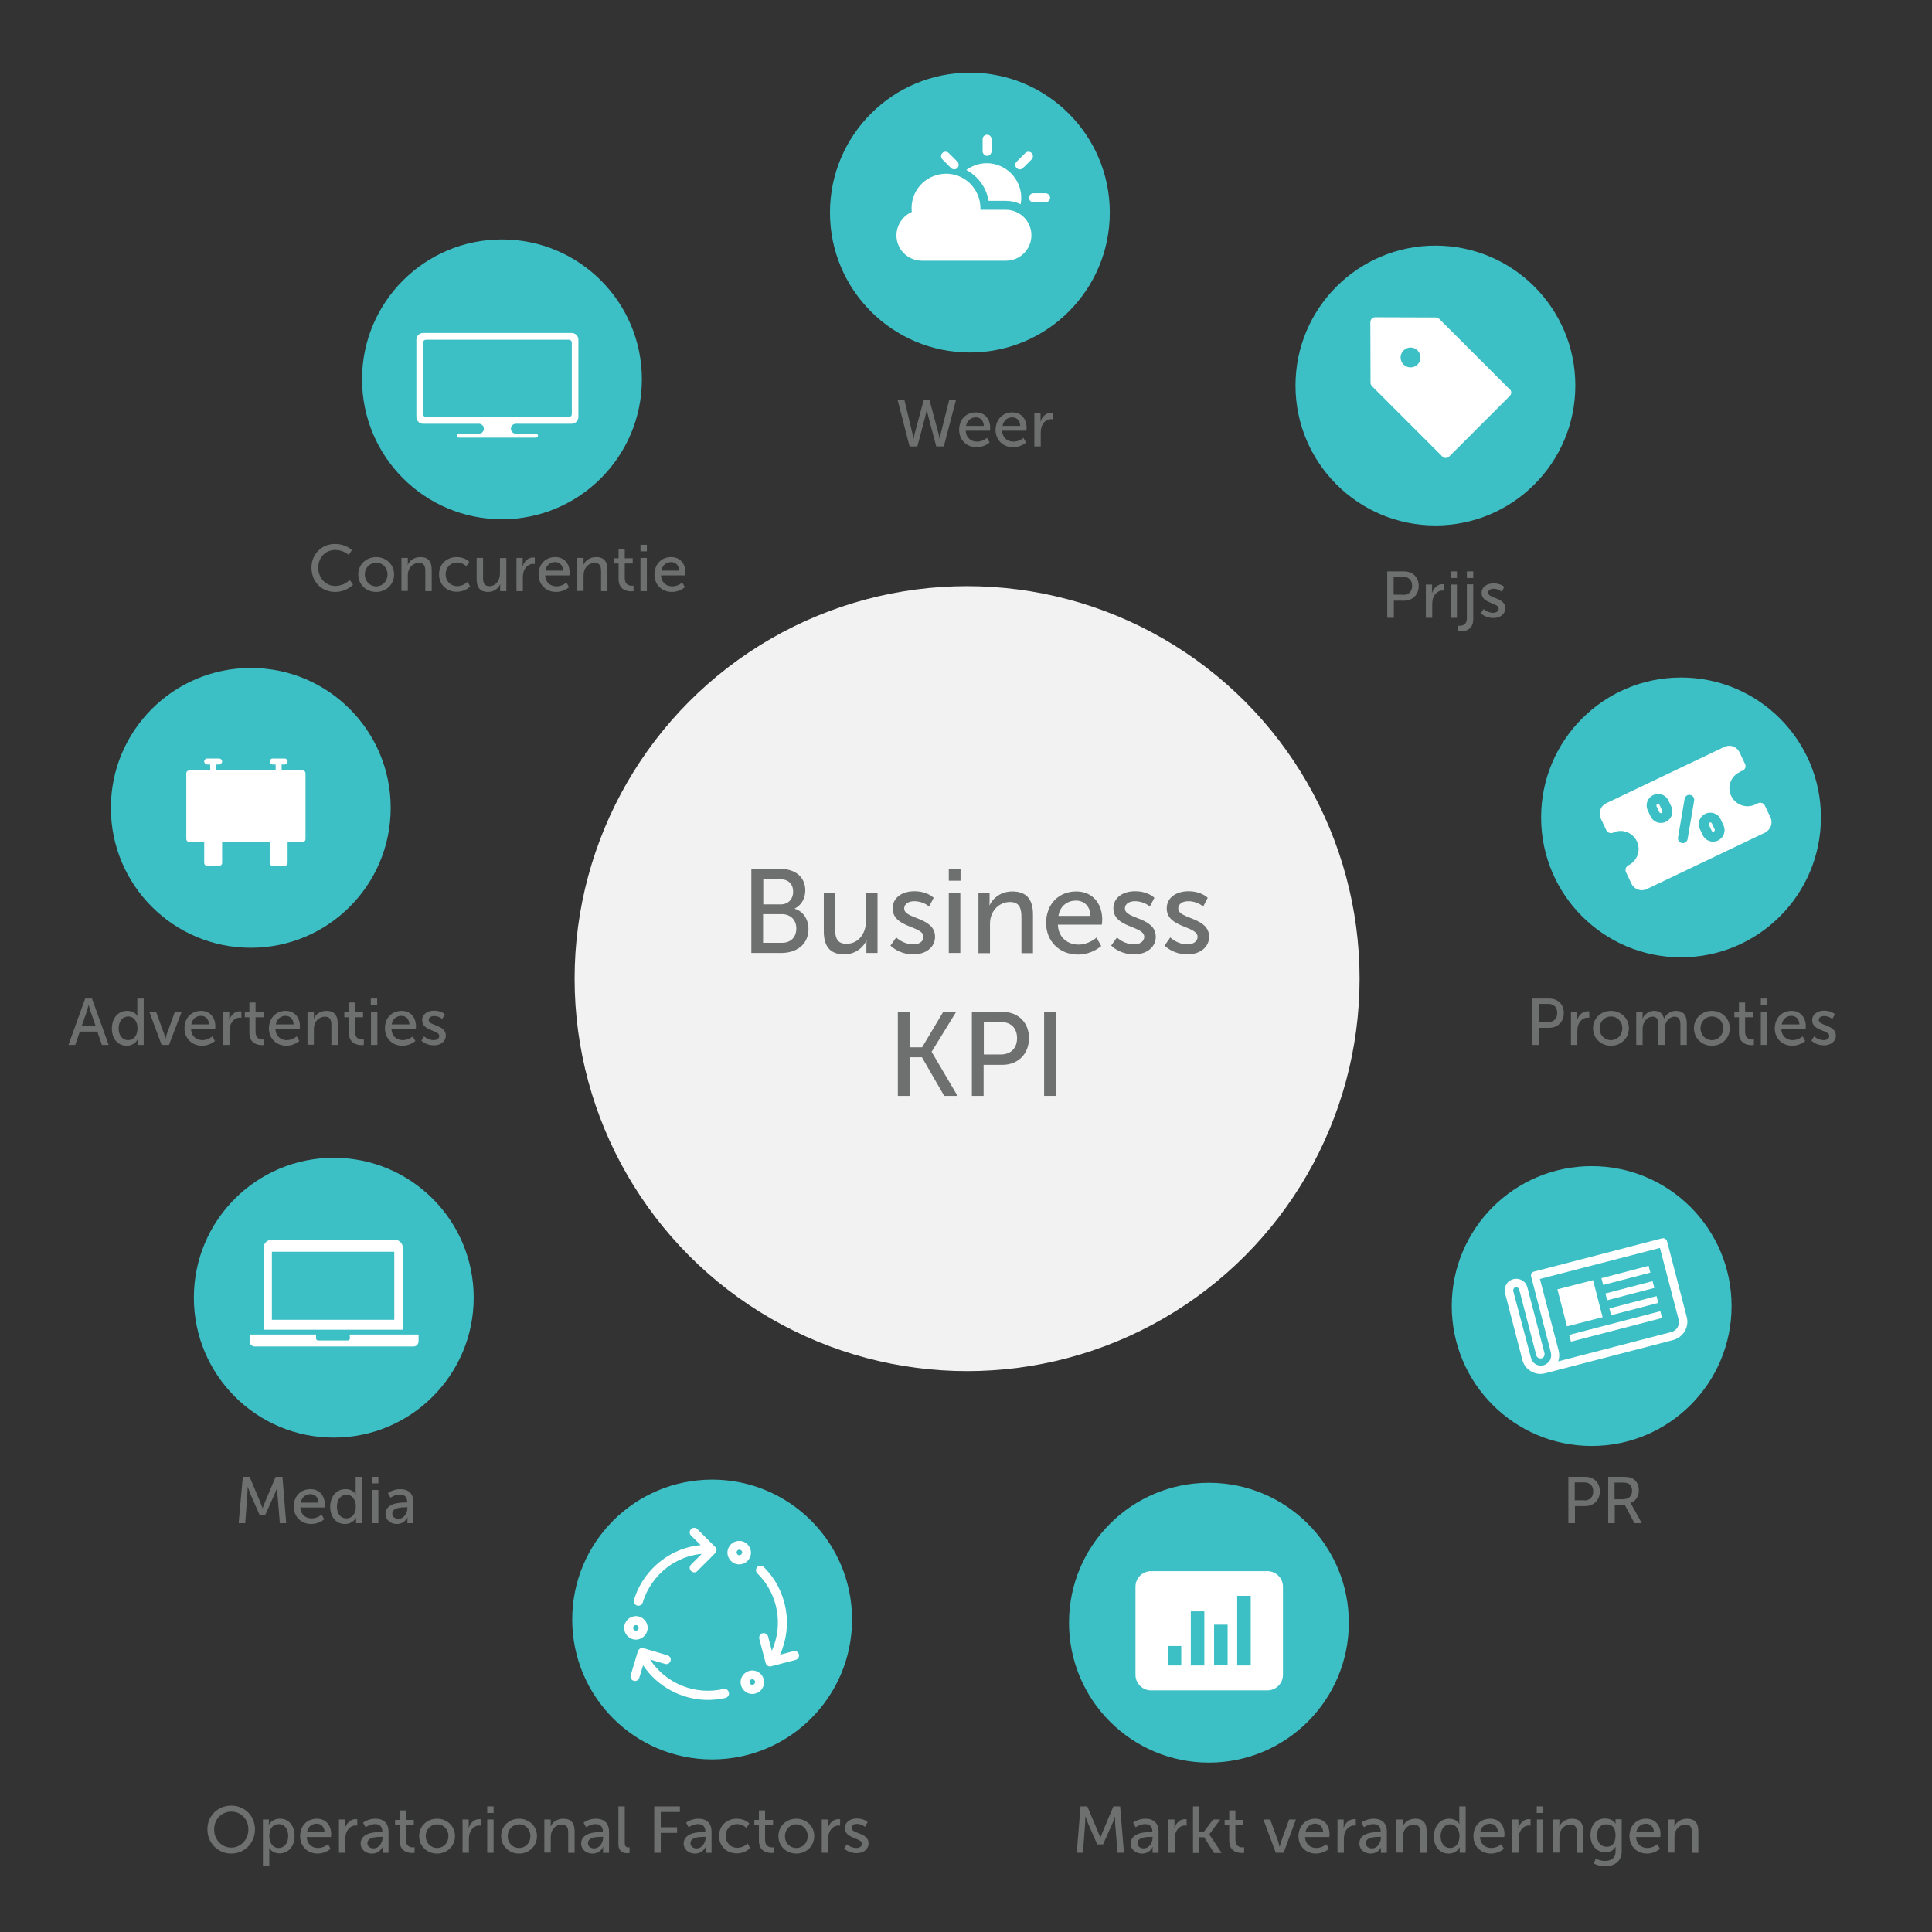 <?xml version="1.0" encoding="utf-8"?>
<!-- Generator: Adobe Illustrator 26.0.3, SVG Export Plug-In . SVG Version: 6.00 Build 0)  -->
<svg version="1.1" id="Layer_1" xmlns="http://www.w3.org/2000/svg" xmlns:xlink="http://www.w3.org/1999/xlink" x="0px" y="0px"
	 viewBox="0 0 970.7 970.7" enable-background="new 0 0 970.7 970.7" xml:space="preserve">
<rect x="0" y="0" width="970.7" height="970.7" fill="#333333" stroke="none"/>
<circle fill="#F2F2F2" cx="485.9" cy="491.7" r="197.2"/>
<rect x="-2574.3" y="-1341.5" fill="none" width="6724.1" height="3551.5"/>
<g>
	<path fill="#6E706F" d="M377.5,436.6h14.8c7.1,0,12.3,3.9,12.3,10.8c0,4.1-2,7.4-5.3,9.1v0.1c4.4,1.3,6.9,5.5,6.9,10.2
		c0,7.9-6.2,12-13.6,12h-15.1V436.6z M392.3,454.4c3.8,0,6.2-2.7,6.2-6.4c0-3.7-2.3-6.2-6.3-6.2h-8.7v12.6H392.3z M392.9,473.7
		c4.5,0,7.2-2.9,7.2-7.2c0-4.3-2.9-7.2-7.3-7.2h-9.4v14.4H392.9z"/>
	<path fill="#6E706F" d="M413.8,448.6h5.8v18.1c0,4.2,0.8,7.5,5.7,7.5c6.2,0,9.8-5.4,9.8-11.4v-14.2h5.8v30.2h-5.6v-4
		c0-1.3,0.1-2.2,0.1-2.2h-0.1c-1.3,3-5.2,6.9-11.1,6.9c-6.8,0-10.3-3.6-10.3-11.6V448.6z"/>
	<path fill="#6E706F" d="M450.3,471c0,0,3.4,3.5,8.7,3.5c2.5,0,5-1.3,5-3.8c0-5.6-15.5-4.4-15.5-14.3c0-5.5,4.9-8.6,10.9-8.6
		c6.6,0,9.7,3.3,9.7,3.3l-2.3,4.4c0,0-2.7-2.7-7.5-2.7c-2.5,0-5,1.1-5,3.7c0,5.4,15.5,4.2,15.5,14.2c0,5-4.3,8.8-10.9,8.8
		c-7.4,0-11.5-4.4-11.5-4.4L450.3,471z"/>
	<path fill="#6E706F" d="M476.7,436.6h5.9v5.9h-5.9V436.6z M476.7,448.6h5.8v30.2h-5.8V448.6z"/>
	<path fill="#6E706F" d="M491.6,448.6h5.6v4c0,1.2-0.1,2.2-0.1,2.2h0.1c1.2-2.6,4.8-6.9,11.4-6.9c7.1,0,10.4,3.9,10.4,11.6v19.4
		h-5.8v-18.1c0-4.2-0.9-7.6-5.7-7.6c-4.6,0-8.3,3-9.6,7.4c-0.4,1.2-0.5,2.6-0.5,4.1v14.2h-5.8V448.6z"/>
	<path fill="#6E706F" d="M540.7,447.9c8.5,0,13.1,6.3,13.1,14.2c0,0.8-0.2,2.5-0.2,2.5h-22.1c0.3,6.6,5,10,10.4,10
		c5.2,0,9-3.5,9-3.5l2.4,4.2c0,0-4.5,4.3-11.7,4.3c-9.5,0-16-6.9-16-15.8C525.6,454.1,532.1,447.9,540.7,447.9z M547.9,460.2
		c-0.2-5.2-3.4-7.7-7.3-7.7c-4.4,0-8,2.7-8.8,7.7H547.9z"/>
	<path fill="#6E706F" d="M561.2,471c0,0,3.4,3.5,8.7,3.5c2.5,0,5-1.3,5-3.8c0-5.6-15.5-4.4-15.5-14.3c0-5.5,4.9-8.6,10.9-8.6
		c6.6,0,9.7,3.3,9.7,3.3l-2.3,4.4c0,0-2.7-2.7-7.5-2.7c-2.5,0-5,1.1-5,3.7c0,5.4,15.5,4.2,15.5,14.2c0,5-4.3,8.8-10.9,8.8
		c-7.4,0-11.5-4.4-11.5-4.4L561.2,471z"/>
	<path fill="#6E706F" d="M588,471c0,0,3.4,3.5,8.7,3.5c2.5,0,5-1.3,5-3.8c0-5.6-15.5-4.4-15.5-14.3c0-5.5,4.9-8.6,10.9-8.6
		c6.6,0,9.7,3.3,9.7,3.3l-2.3,4.4c0,0-2.7-2.7-7.5-2.7c-2.5,0-5,1.1-5,3.7c0,5.4,15.5,4.2,15.5,14.2c0,5-4.3,8.8-10.9,8.8
		c-7.4,0-11.5-4.4-11.5-4.4L588,471z"/>
	<path fill="#6E706F" d="M451.1,508.4h5.9v17.8h6.3l10.6-17.8h6.5l-12.3,20v0.1l13,22.1h-6.7l-11.2-19.4H457v19.4h-5.9V508.4z"/>
	<path fill="#6E706F" d="M488.3,508.4h15.4c7.7,0,13.3,5.2,13.3,13.2c0,8-5.6,13.4-13.3,13.4h-9.5v15.6h-5.9V508.4z M502.8,529.8
		c5.1,0,8.2-3.2,8.2-8.2c0-5.1-3.1-8.1-8.1-8.1h-8.6v16.3H502.8z"/>
	<path fill="#6E706F" d="M524.6,508.4h5.9v42.2h-5.9V508.4z"/>
</g>
<g>
	<g>
		<circle fill="#3CC0C5" cx="357.8" cy="813.7" r="70.3"/>
	</g>
	<g>
		<circle fill="#3CC0C5" cx="167.7" cy="652" r="70.3"/>
	</g>
	<g>
		<circle fill="#3CC0C5" cx="126" cy="405.9" r="70.3"/>
	</g>
	<g>
		<circle fill="#3CC0C5" cx="252.2" cy="190.6" r="70.3"/>
	</g>
	<g>
		<circle fill="#3CC0C5" cx="487.3" cy="106.8" r="70.3"/>
	</g>
	<g>
		<circle fill="#3CC0C5" cx="721.2" cy="193.7" r="70.3"/>
	</g>
	<g>
		<circle fill="#3CC0C5" cx="844.6" cy="410.7" r="70.3"/>
	</g>
	<g>
		<circle fill="#3CC0C5" cx="799.7" cy="656.2" r="70.3"/>
	</g>
	<g>
		<circle fill="#3CC0C5" cx="607.4" cy="815.3" r="70.3"/>
	</g>
</g>
<g>
	<path fill="#6E706F" d="M116.2,907.2c6.7,0,11.9,5.2,11.9,11.9c0,6.9-5.2,12.2-11.9,12.2s-12-5.3-12-12.2
		C104.2,912.4,109.4,907.2,116.2,907.2z M116.2,928.3c4.8,0,8.6-4,8.6-9.2c0-5.1-3.8-8.9-8.6-8.9c-4.8,0-8.6,3.8-8.6,8.9
		C107.5,924.3,111.4,928.3,116.2,928.3z"/>
	<path fill="#6E706F" d="M132.2,914.2h2.9v1.4c0,0.7-0.1,1.2-0.1,1.2h0.1c0,0,1.4-3,5.6-3c4.5,0,7.3,3.6,7.3,8.7
		c0,5.3-3.2,8.7-7.6,8.7c-3.7,0-5.1-2.7-5.1-2.7h-0.1c0,0,0.1,0.6,0.1,1.5v7.5h-3.2V914.2z M140,928.5c2.6,0,4.8-2.2,4.8-6
		c0-3.6-1.9-6-4.7-6c-2.5,0-4.8,1.7-4.8,6C135.3,925.6,136.9,928.5,140,928.5z"/>
	<path fill="#6E706F" d="M159.2,913.8c4.7,0,7.2,3.5,7.2,7.8c0,0.4-0.1,1.4-0.1,1.4h-12.2c0.2,3.7,2.8,5.5,5.7,5.5
		c2.9,0,5-1.9,5-1.9l1.3,2.3c0,0-2.5,2.4-6.5,2.4c-5.2,0-8.8-3.8-8.8-8.7C150.8,917.2,154.4,913.8,159.2,913.8z M163.1,920.6
		c-0.1-2.9-1.9-4.3-4-4.3c-2.4,0-4.4,1.5-4.9,4.3H163.1z"/>
	<path fill="#6E706F" d="M170.3,914.2h3.1v2.9c0,0.7-0.1,1.3-0.1,1.3h0.1c0.8-2.4,2.7-4.4,5.3-4.4c0.4,0,0.8,0.1,0.8,0.1v3.2
		c0,0-0.4-0.1-0.9-0.1c-2,0-3.9,1.5-4.7,3.9c-0.3,1-0.4,2-0.4,3v6.8h-3.2V914.2z"/>
	<path fill="#6E706F" d="M191.4,920.5h0.7v-0.3c0-2.7-1.6-3.7-3.7-3.7c-2.6,0-4.7,1.6-4.7,1.6l-1.3-2.3c0,0,2.4-2,6.2-2
		c4.2,0,6.6,2.3,6.6,6.5v10.6h-3v-1.6c0-0.8,0.1-1.3,0.1-1.3h-0.1c0,0-1.4,3.3-5.3,3.3c-2.9,0-5.7-1.8-5.7-5.1
		C181.3,920.7,188.6,920.5,191.4,920.5z M187.7,928.7c2.7,0,4.5-2.8,4.5-5.3v-0.5h-0.8c-2.4,0-6.8,0.2-6.8,3.2
		C184.6,927.4,185.6,928.7,187.7,928.7z"/>
	<path fill="#6E706F" d="M200.7,917h-2.2v-2.6h2.3v-4.8h3.1v4.8h4v2.6h-4v7.4c0,3.3,2.3,3.8,3.6,3.8c0.5,0,0.8-0.1,0.8-0.1v2.8
		c0,0-0.5,0.1-1.1,0.1c-2.1,0-6.4-0.7-6.4-6.2V917z"/>
	<path fill="#6E706F" d="M219.6,913.8c5,0,9,3.7,9,8.7c0,5.1-4,8.8-9,8.8c-5,0-9-3.7-9-8.8C210.6,917.5,214.6,913.8,219.6,913.8z
		 M219.6,928.5c3.2,0,5.7-2.5,5.7-6c0-3.5-2.6-5.9-5.7-5.9c-3.1,0-5.7,2.5-5.7,5.9C213.9,926,216.5,928.5,219.6,928.5z"/>
	<path fill="#6E706F" d="M232.4,914.2h3.1v2.9c0,0.7-0.1,1.3-0.1,1.3h0.1c0.8-2.4,2.7-4.4,5.3-4.4c0.4,0,0.8,0.1,0.8,0.1v3.2
		c0,0-0.4-0.1-0.9-0.1c-2,0-3.9,1.5-4.7,3.9c-0.3,1-0.4,2-0.4,3v6.8h-3.2V914.2z"/>
	<path fill="#6E706F" d="M244.8,907.6h3.2v3.3h-3.2V907.6z M244.8,914.2h3.2v16.7h-3.2V914.2z"/>
	<path fill="#6E706F" d="M260.8,913.8c5,0,9,3.7,9,8.7c0,5.1-4,8.8-9,8.8c-5,0-9-3.7-9-8.8C251.8,917.5,255.8,913.8,260.8,913.8z
		 M260.8,928.5c3.2,0,5.7-2.5,5.7-6c0-3.5-2.6-5.9-5.7-5.9c-3.1,0-5.7,2.5-5.7,5.9C255,926,257.7,928.5,260.8,928.5z"/>
	<path fill="#6E706F" d="M273.6,914.2h3.1v2.2c0,0.7-0.1,1.2-0.1,1.2h0.1c0.7-1.5,2.6-3.8,6.3-3.8c3.9,0,5.7,2.1,5.7,6.4v10.7h-3.2
		v-10c0-2.3-0.5-4.2-3.2-4.2c-2.5,0-4.6,1.7-5.3,4.1c-0.2,0.7-0.3,1.4-0.3,2.2v7.8h-3.2V914.2z"/>
	<path fill="#6E706F" d="M302.2,920.5h0.7v-0.3c0-2.7-1.6-3.7-3.7-3.7c-2.6,0-4.7,1.6-4.7,1.6l-1.3-2.3c0,0,2.4-2,6.2-2
		c4.2,0,6.6,2.3,6.6,6.5v10.6h-3v-1.6c0-0.8,0.1-1.3,0.1-1.3h-0.1c0,0-1.4,3.3-5.3,3.3c-2.9,0-5.7-1.8-5.7-5.1
		C292.1,920.7,299.4,920.5,302.2,920.5z M298.5,928.7c2.7,0,4.5-2.8,4.5-5.3v-0.5h-0.8c-2.4,0-6.8,0.2-6.8,3.2
		C295.4,927.4,296.4,928.7,298.5,928.7z"/>
	<path fill="#6E706F" d="M310.7,907.6h3.2v18.2c0,2,0.8,2.4,1.8,2.4c0.3,0,0.6,0,0.6,0v2.8c0,0-0.5,0.1-1.1,0.1
		c-1.8,0-4.5-0.5-4.5-4.7V907.6z"/>
	<path fill="#6E706F" d="M328.8,907.6h12.8v2.8h-9.6v7.7h8.2v2.8h-8.2v10h-3.3V907.6z"/>
	<path fill="#6E706F" d="M353.7,920.5h0.7v-0.3c0-2.7-1.6-3.7-3.7-3.7c-2.6,0-4.7,1.6-4.7,1.6l-1.3-2.3c0,0,2.4-2,6.2-2
		c4.2,0,6.6,2.3,6.6,6.5v10.6h-3v-1.6c0-0.8,0.1-1.3,0.1-1.3h-0.1c0,0-1.4,3.3-5.3,3.3c-2.9,0-5.7-1.8-5.7-5.1
		C343.7,920.7,350.9,920.5,353.7,920.5z M350,928.7c2.7,0,4.5-2.8,4.5-5.3v-0.5h-0.8c-2.4,0-6.8,0.2-6.8,3.2
		C346.9,927.4,347.9,928.7,350,928.7z"/>
	<path fill="#6E706F" d="M370.2,913.8c4.2,0,6.3,2.4,6.3,2.4l-1.5,2.2c0,0-1.8-1.9-4.6-1.9c-3.4,0-5.8,2.5-5.8,5.9
		c0,3.4,2.4,6,5.9,6c3.1,0,5.1-2.2,5.1-2.2l1.3,2.3c0,0-2.3,2.7-6.7,2.7c-5.2,0-8.9-3.7-8.9-8.7
		C361.2,917.6,364.9,913.8,370.2,913.8z"/>
	<path fill="#6E706F" d="M381.2,917H379v-2.6h2.3v-4.8h3.1v4.8h4v2.6h-4v7.4c0,3.3,2.3,3.8,3.6,3.8c0.5,0,0.8-0.1,0.8-0.1v2.8
		c0,0-0.5,0.1-1.1,0.1c-2.1,0-6.4-0.7-6.4-6.2V917z"/>
	<path fill="#6E706F" d="M400.1,913.8c5,0,9,3.7,9,8.7c0,5.1-4,8.8-9,8.8c-5,0-9-3.7-9-8.8C391.1,917.5,395.1,913.8,400.1,913.8z
		 M400.1,928.5c3.2,0,5.7-2.5,5.7-6c0-3.5-2.6-5.9-5.7-5.9c-3.1,0-5.7,2.5-5.7,5.9C394.3,926,396.9,928.5,400.1,928.5z"/>
	<path fill="#6E706F" d="M412.9,914.2h3.1v2.9c0,0.7-0.1,1.3-0.1,1.3h0.1c0.8-2.4,2.7-4.4,5.3-4.4c0.4,0,0.8,0.1,0.8,0.1v3.2
		c0,0-0.4-0.1-0.9-0.1c-2,0-3.9,1.5-4.7,3.9c-0.3,1-0.4,2-0.4,3v6.8h-3.2V914.2z"/>
	<path fill="#6E706F" d="M425.5,926.6c0,0,1.9,1.9,4.8,1.9c1.4,0,2.8-0.7,2.8-2.1c0-3.1-8.6-2.4-8.6-7.9c0-3,2.7-4.8,6-4.8
		c3.7,0,5.4,1.8,5.4,1.8l-1.3,2.4c0,0-1.5-1.5-4.1-1.5c-1.4,0-2.7,0.6-2.7,2c0,3,8.6,2.3,8.6,7.8c0,2.8-2.4,4.9-6,4.9
		c-4.1,0-6.3-2.4-6.3-2.4L425.5,926.6z"/>
</g>
<g>
	<path fill="#6E706F" d="M122,742h3.4l5.3,12.6c0.5,1.3,1.2,3.1,1.2,3.1h0.1c0,0,0.6-1.8,1.2-3.1l5.3-12.6h3.4l1.9,23.3h-3.2
		l-1.2-14.7c-0.1-1.4,0-3.4,0-3.4h-0.1c0,0-0.7,2.1-1.3,3.4l-4.7,10.5h-2.9l-4.6-10.5c-0.5-1.3-1.3-3.5-1.3-3.5h-0.1
		c0,0,0,2.1-0.1,3.5l-1.1,14.7h-3.3L122,742z"/>
	<path fill="#6E706F" d="M156,748.2c4.7,0,7.2,3.5,7.2,7.8c0,0.4-0.1,1.4-0.1,1.4h-12.2c0.2,3.7,2.8,5.5,5.7,5.5c2.9,0,5-1.9,5-1.9
		l1.3,2.3c0,0-2.5,2.4-6.5,2.4c-5.2,0-8.8-3.8-8.8-8.7C147.6,751.6,151.2,748.2,156,748.2z M160,755c-0.1-2.9-1.9-4.3-4-4.3
		c-2.4,0-4.4,1.5-4.9,4.3H160z"/>
	<path fill="#6E706F" d="M173.6,748.2c3.9,0,5.1,2.6,5.1,2.6h0.1c0,0-0.1-0.5-0.1-1.1V742h3.2v23.3h-3v-1.6c0-0.7,0-1.1,0-1.1h-0.1
		c0,0-1.4,3.1-5.5,3.1c-4.5,0-7.4-3.6-7.4-8.7C166,751.6,169.2,748.2,173.6,748.2z M174,762.9c2.5,0,4.8-1.8,4.8-6
		c0-3-1.6-5.9-4.7-5.9c-2.6,0-4.8,2.2-4.8,6C169.3,760.6,171.2,762.9,174,762.9z"/>
	<path fill="#6E706F" d="M186.9,742h3.2v3.3h-3.2V742z M186.9,748.6h3.2v16.7h-3.2V748.6z"/>
	<path fill="#6E706F" d="M203.9,754.9h0.7v-0.3c0-2.7-1.6-3.7-3.7-3.7c-2.6,0-4.7,1.6-4.7,1.6l-1.3-2.3c0,0,2.4-2,6.2-2
		c4.2,0,6.6,2.3,6.6,6.5v10.6h-3v-1.6c0-0.8,0.1-1.3,0.1-1.3h-0.1c0,0-1.4,3.3-5.3,3.3c-2.9,0-5.7-1.8-5.7-5.1
		C193.8,755.1,201.1,754.9,203.9,754.9z M200.2,763.1c2.7,0,4.5-2.8,4.5-5.3v-0.5h-0.8c-2.4,0-6.8,0.2-6.8,3.2
		C197,761.8,198.1,763.1,200.2,763.1z"/>
</g>
<g>
	<path fill="#6E706F" d="M48.9,518.3h-8.8l-2.3,6.7h-3.4l8.4-23.3h3.4l8.4,23.3h-3.4L48.9,518.3z M44.5,504.9c0,0-0.5,2.1-0.9,3.3
		l-2.6,7.4h7.1l-2.6-7.4C45.1,507,44.6,504.9,44.5,504.9L44.5,504.9z"/>
	<path fill="#6E706F" d="M63.9,507.9c3.9,0,5.1,2.6,5.1,2.6h0.1c0,0-0.1-0.5-0.1-1.1v-7.7h3.2V525h-3v-1.6c0-0.7,0-1.1,0-1.1h-0.1
		c0,0-1.4,3.1-5.5,3.1c-4.5,0-7.4-3.6-7.4-8.7C56.3,511.3,59.5,507.9,63.9,507.9z M64.3,522.6c2.5,0,4.8-1.8,4.8-6
		c0-3-1.6-5.9-4.7-5.9c-2.6,0-4.8,2.2-4.8,6C59.6,520.3,61.6,522.6,64.3,522.6z"/>
	<path fill="#6E706F" d="M75,508.3h3.4l4.1,11.3c0.3,0.9,0.5,2.3,0.6,2.3h0.1c0,0,0.3-1.4,0.6-2.3l4.1-11.3h3.4L84.9,525h-3.7
		L75,508.3z"/>
	<path fill="#6E706F" d="M101,507.9c4.7,0,7.2,3.5,7.2,7.8c0,0.4-0.1,1.4-0.1,1.4H96c0.2,3.7,2.8,5.5,5.7,5.5c2.9,0,5-1.9,5-1.9
		l1.3,2.3c0,0-2.5,2.4-6.5,2.4c-5.2,0-8.8-3.8-8.8-8.7C92.7,511.3,96.3,507.9,101,507.9z M105,514.7c-0.1-2.9-1.9-4.3-4-4.3
		c-2.4,0-4.4,1.5-4.9,4.3H105z"/>
	<path fill="#6E706F" d="M112.1,508.3h3.1v2.9c0,0.7-0.1,1.3-0.1,1.3h0.1c0.8-2.4,2.7-4.4,5.3-4.4c0.4,0,0.8,0.1,0.8,0.1v3.2
		c0,0-0.4-0.1-0.9-0.1c-2,0-3.9,1.5-4.7,3.9c-0.3,1-0.4,2-0.4,3v6.8h-3.2V508.3z"/>
	<path fill="#6E706F" d="M125.2,511.1H123v-2.6h2.3v-4.8h3.1v4.8h4v2.6h-4v7.4c0,3.3,2.3,3.8,3.6,3.8c0.5,0,0.8-0.1,0.8-0.1v2.8
		c0,0-0.5,0.1-1.1,0.1c-2.1,0-6.4-0.7-6.4-6.2V511.1z"/>
	<path fill="#6E706F" d="M143.5,507.9c4.7,0,7.2,3.5,7.2,7.8c0,0.4-0.1,1.4-0.1,1.4h-12.2c0.2,3.7,2.8,5.5,5.7,5.5
		c2.9,0,5-1.9,5-1.9l1.3,2.3c0,0-2.5,2.4-6.5,2.4c-5.2,0-8.8-3.8-8.8-8.7C135.2,511.3,138.8,507.9,143.5,507.9z M147.5,514.7
		c-0.1-2.9-1.9-4.3-4-4.3c-2.4,0-4.4,1.5-4.9,4.3H147.5z"/>
	<path fill="#6E706F" d="M154.6,508.3h3.1v2.2c0,0.7-0.1,1.2-0.1,1.2h0.1c0.7-1.5,2.6-3.8,6.3-3.8c3.9,0,5.7,2.1,5.7,6.4V525h-3.2
		v-10c0-2.3-0.5-4.2-3.2-4.2c-2.5,0-4.6,1.7-5.3,4.1c-0.2,0.7-0.3,1.4-0.3,2.2v7.8h-3.2V508.3z"/>
	<path fill="#6E706F" d="M175.2,511.1h-2.2v-2.6h2.3v-4.8h3.1v4.8h4v2.6h-4v7.4c0,3.3,2.3,3.8,3.6,3.8c0.5,0,0.8-0.1,0.8-0.1v2.8
		c0,0-0.5,0.1-1.1,0.1c-2.1,0-6.4-0.7-6.4-6.2V511.1z"/>
	<path fill="#6E706F" d="M186.3,501.7h3.2v3.3h-3.2V501.7z M186.4,508.3h3.2V525h-3.2V508.3z"/>
	<path fill="#6E706F" d="M201.8,507.9c4.7,0,7.2,3.5,7.2,7.8c0,0.4-0.1,1.4-0.1,1.4h-12.2c0.2,3.7,2.8,5.5,5.7,5.5
		c2.9,0,5-1.9,5-1.9l1.3,2.3c0,0-2.5,2.4-6.5,2.4c-5.2,0-8.8-3.8-8.8-8.7C193.4,511.3,197,507.9,201.8,507.9z M205.7,514.7
		c-0.1-2.9-1.9-4.3-4-4.3c-2.4,0-4.4,1.5-4.9,4.3H205.7z"/>
	<path fill="#6E706F" d="M213.1,520.7c0,0,1.9,1.9,4.8,1.9c1.4,0,2.8-0.7,2.8-2.1c0-3.1-8.6-2.4-8.6-7.9c0-3,2.7-4.8,6-4.8
		c3.7,0,5.4,1.8,5.4,1.8l-1.3,2.4c0,0-1.5-1.5-4.1-1.5c-1.4,0-2.7,0.6-2.7,2c0,3,8.6,2.3,8.6,7.8c0,2.8-2.4,4.9-6,4.9
		c-4.1,0-6.3-2.4-6.3-2.4L213.1,520.7z"/>
</g>
<g>
	<path fill="#6E706F" d="M168.3,273.3c5.6,0,8.5,3.1,8.5,3.1l-1.6,2.4c0,0-2.7-2.5-6.7-2.5c-5.2,0-8.6,4-8.6,8.9
		c0,5,3.5,9.2,8.6,9.2c4.4,0,7.2-3,7.2-3l1.7,2.3c0,0-3.2,3.7-9,3.7c-7,0-11.9-5.3-11.9-12.2C156.5,278.5,161.5,273.3,168.3,273.3z"
		/>
	<path fill="#6E706F" d="M189,279.9c5,0,9,3.7,9,8.7c0,5.1-4,8.8-9,8.8c-5,0-9-3.7-9-8.8C180,283.6,184,279.9,189,279.9z M189,294.6
		c3.2,0,5.7-2.5,5.7-6c0-3.5-2.6-5.9-5.7-5.9c-3.1,0-5.7,2.5-5.7,5.9C183.3,292.1,185.9,294.6,189,294.6z"/>
	<path fill="#6E706F" d="M201.8,280.3h3.1v2.2c0,0.7-0.1,1.2-0.1,1.2h0.1c0.7-1.5,2.6-3.8,6.3-3.8c3.9,0,5.7,2.1,5.7,6.4V297h-3.2
		v-10c0-2.3-0.5-4.2-3.2-4.2c-2.5,0-4.6,1.7-5.3,4.1c-0.2,0.7-0.3,1.4-0.3,2.2v7.8h-3.2V280.3z"/>
	<path fill="#6E706F" d="M229.5,279.9c4.2,0,6.3,2.4,6.3,2.4l-1.5,2.2c0,0-1.8-1.9-4.6-1.9c-3.4,0-5.8,2.5-5.8,5.9
		c0,3.4,2.4,6,5.9,6c3.1,0,5.1-2.2,5.1-2.2l1.3,2.3c0,0-2.3,2.7-6.7,2.7c-5.2,0-8.9-3.7-8.9-8.7
		C220.5,283.7,224.2,279.9,229.5,279.9z"/>
	<path fill="#6E706F" d="M239.5,280.3h3.2v10c0,2.3,0.5,4.2,3.1,4.2c3.4,0,5.4-3,5.4-6.3v-7.8h3.2V297h-3.1v-2.2
		c0-0.7,0.1-1.2,0.1-1.2h-0.1c-0.7,1.7-2.9,3.8-6.1,3.8c-3.8,0-5.7-2-5.7-6.4V280.3z"/>
	<path fill="#6E706F" d="M259.5,280.3h3.1v2.9c0,0.7-0.1,1.3-0.1,1.3h0.1c0.8-2.4,2.7-4.4,5.3-4.4c0.4,0,0.8,0.1,0.8,0.1v3.2
		c0,0-0.4-0.1-0.9-0.1c-2,0-3.9,1.5-4.7,3.9c-0.3,1-0.4,2-0.4,3v6.8h-3.2V280.3z"/>
	<path fill="#6E706F" d="M279,279.9c4.7,0,7.2,3.5,7.2,7.8c0,0.4-0.1,1.4-0.1,1.4h-12.2c0.2,3.7,2.8,5.5,5.7,5.5c2.9,0,5-1.9,5-1.9
		l1.3,2.3c0,0-2.5,2.4-6.5,2.4c-5.2,0-8.8-3.8-8.8-8.7C270.6,283.3,274.2,279.9,279,279.9z M282.9,286.7c-0.1-2.9-1.9-4.3-4-4.3
		c-2.4,0-4.4,1.5-4.9,4.3H282.9z"/>
	<path fill="#6E706F" d="M290.1,280.3h3.1v2.2c0,0.7-0.1,1.2-0.1,1.2h0.1c0.7-1.5,2.6-3.8,6.3-3.8c3.9,0,5.7,2.1,5.7,6.4V297H302
		v-10c0-2.3-0.5-4.2-3.2-4.2c-2.5,0-4.6,1.7-5.3,4.1c-0.2,0.7-0.3,1.4-0.3,2.2v7.8h-3.2V280.3z"/>
	<path fill="#6E706F" d="M310.7,283.1h-2.2v-2.6h2.3v-4.8h3.1v4.8h4v2.6h-4v7.4c0,3.3,2.3,3.8,3.6,3.8c0.5,0,0.8-0.1,0.8-0.1v2.8
		c0,0-0.5,0.1-1.1,0.1c-2.1,0-6.4-0.7-6.4-6.2V283.1z"/>
	<path fill="#6E706F" d="M321.8,273.7h3.2v3.3h-3.2V273.7z M321.8,280.3h3.2V297h-3.2V280.3z"/>
	<path fill="#6E706F" d="M337.2,279.9c4.7,0,7.2,3.5,7.2,7.8c0,0.4-0.1,1.4-0.1,1.4h-12.2c0.2,3.7,2.8,5.5,5.7,5.5
		c2.9,0,5-1.9,5-1.9l1.3,2.3c0,0-2.5,2.4-6.5,2.4c-5.2,0-8.8-3.8-8.8-8.7C328.9,283.3,332.4,279.9,337.2,279.9z M341.2,286.7
		c-0.1-2.9-1.9-4.3-4-4.3c-2.4,0-4.4,1.5-4.9,4.3H341.2z"/>
</g>
<g>
	<path fill="#6E706F" d="M467,201l4.6,17.1c0.3,1.3,0.5,2.5,0.5,2.5h0.1c0,0,0.1-1.2,0.4-2.5l4.3-17.1h3.4l-6.1,23.3h-3.8l-4-15.1
		c-0.4-1.5-0.7-3.3-0.7-3.3h-0.1c0,0-0.3,1.8-0.7,3.3l-4,15.1H457L451,201h3.4l4.1,17.1c0.3,1.3,0.4,2.5,0.4,2.5h0.1
		c0,0,0.2-1.2,0.5-2.5l4.6-17.1H467z"/>
	<path fill="#6E706F" d="M490.3,207.2c4.7,0,7.2,3.5,7.2,7.8c0,0.4-0.1,1.4-0.1,1.4h-12.2c0.2,3.7,2.8,5.5,5.7,5.5
		c2.9,0,5-1.9,5-1.9l1.3,2.3c0,0-2.5,2.4-6.5,2.4c-5.2,0-8.8-3.8-8.8-8.7C481.9,210.6,485.5,207.2,490.3,207.2z M494.3,214
		c-0.1-2.9-1.9-4.3-4-4.3c-2.4,0-4.4,1.5-4.9,4.3H494.3z"/>
	<path fill="#6E706F" d="M508.6,207.2c4.7,0,7.2,3.5,7.2,7.8c0,0.4-0.1,1.4-0.1,1.4h-12.2c0.2,3.7,2.8,5.5,5.7,5.5
		c2.9,0,5-1.9,5-1.9l1.3,2.3c0,0-2.5,2.4-6.5,2.4c-5.2,0-8.8-3.8-8.8-8.7C500.3,210.6,503.9,207.2,508.6,207.2z M512.6,214
		c-0.1-2.9-1.9-4.3-4-4.3c-2.4,0-4.4,1.5-4.9,4.3H512.6z"/>
	<path fill="#6E706F" d="M519.7,207.6h3.1v2.9c0,0.7-0.1,1.3-0.1,1.3h0.1c0.8-2.4,2.7-4.4,5.3-4.4c0.4,0,0.8,0.1,0.8,0.1v3.2
		c0,0-0.4-0.1-0.9-0.1c-2,0-3.9,1.5-4.7,3.9c-0.3,1-0.4,2-0.4,3v6.8h-3.2V207.6z"/>
</g>
<g>
	<path fill="#6E706F" d="M697,287.1h8.5c4.3,0,7.3,2.9,7.3,7.3c0,4.4-3.1,7.4-7.3,7.4h-5.2v8.6H697V287.1z M705,298.9
		c2.8,0,4.5-1.7,4.5-4.6c0-2.8-1.7-4.5-4.5-4.5h-4.8v9H705z"/>
	<path fill="#6E706F" d="M716.4,293.7h3.1v2.9c0,0.7-0.1,1.3-0.1,1.3h0.1c0.8-2.4,2.7-4.4,5.3-4.4c0.4,0,0.8,0.1,0.8,0.1v3.2
		c0,0-0.4-0.1-0.9-0.1c-2,0-3.9,1.5-4.7,3.9c-0.3,1-0.4,2-0.4,3v6.8h-3.2V293.7z"/>
	<path fill="#6E706F" d="M728.8,287.1h3.2v3.3h-3.2V287.1z M728.8,293.7h3.2v16.7h-3.2V293.7z"/>
	<path fill="#6E706F" d="M740.2,293.7v17.3c0,5.6-4.3,6.2-6.4,6.2c-0.7,0-1.1-0.1-1.1-0.1v-2.7c0,0,0.3,0,0.7,0
		c1.2,0,3.6-0.4,3.6-3.7v-17.1H740.2z M737,287.1h3.2v3.3H737V287.1z"/>
	<path fill="#6E706F" d="M745.4,306c0,0,1.9,1.9,4.8,1.9c1.4,0,2.8-0.7,2.8-2.1c0-3.1-8.6-2.4-8.6-7.9c0-3,2.7-4.8,6-4.8
		c3.7,0,5.4,1.8,5.4,1.8l-1.3,2.4c0,0-1.5-1.5-4.1-1.5c-1.4,0-2.7,0.6-2.7,2c0,3,8.6,2.3,8.6,7.8c0,2.8-2.4,4.9-6,4.9
		c-4.1,0-6.3-2.4-6.3-2.4L745.4,306z"/>
</g>
<g>
	<path fill="#6E706F" d="M769.9,501.7h8.5c4.3,0,7.3,2.9,7.3,7.3c0,4.4-3.1,7.4-7.3,7.4h-5.2v8.6h-3.3V501.7z M777.9,513.5
		c2.8,0,4.5-1.7,4.5-4.6c0-2.8-1.7-4.5-4.5-4.5h-4.8v9H777.9z"/>
	<path fill="#6E706F" d="M789.3,508.3h3.1v2.9c0,0.7-0.1,1.3-0.1,1.3h0.1c0.8-2.4,2.7-4.4,5.3-4.4c0.4,0,0.8,0.1,0.8,0.1v3.2
		c0,0-0.4-0.1-0.9-0.1c-2,0-3.9,1.5-4.7,3.9c-0.3,1-0.4,2-0.4,3v6.8h-3.2V508.3z"/>
	<path fill="#6E706F" d="M809.4,507.9c5,0,9,3.7,9,8.7c0,5.1-4,8.8-9,8.8c-5,0-9-3.7-9-8.8C800.4,511.6,804.4,507.9,809.4,507.9z
		 M809.4,522.6c3.2,0,5.7-2.5,5.7-6c0-3.5-2.6-5.9-5.7-5.9c-3.1,0-5.7,2.5-5.7,5.9C803.6,520.1,806.2,522.6,809.4,522.6z"/>
	<path fill="#6E706F" d="M822.2,508.3h3.1v2.2c0,0.7-0.1,1.2-0.1,1.2h0.1c0.8-1.9,3.1-3.8,5.7-3.8c2.8,0,4.5,1.3,5,3.8h0.1
		c0.9-2,3.2-3.8,5.9-3.8c3.8,0,5.5,2.1,5.5,6.4V525h-3.2v-10c0-2.3-0.5-4.2-3-4.2c-2.3,0-4.1,2-4.7,4.3c-0.2,0.7-0.2,1.5-0.2,2.3
		v7.6h-3.2v-10c0-2.2-0.3-4.2-2.9-4.2c-2.4,0-4.2,2-4.8,4.4c-0.2,0.7-0.2,1.4-0.2,2.2v7.6h-3.2V508.3z"/>
	<path fill="#6E706F" d="M860.1,507.9c5,0,9,3.7,9,8.7c0,5.1-4,8.8-9,8.8s-9-3.7-9-8.8C851.1,511.6,855.1,507.9,860.1,507.9z
		 M860.1,522.6c3.2,0,5.7-2.5,5.7-6c0-3.5-2.6-5.9-5.7-5.9c-3.1,0-5.7,2.5-5.7,5.9C854.4,520.1,857,522.6,860.1,522.6z"/>
	<path fill="#6E706F" d="M873.6,511.1h-2.2v-2.6h2.3v-4.8h3.1v4.8h4v2.6h-4v7.4c0,3.3,2.3,3.8,3.6,3.8c0.5,0,0.8-0.1,0.8-0.1v2.8
		c0,0-0.5,0.1-1.1,0.1c-2.1,0-6.4-0.7-6.4-6.2V511.1z"/>
	<path fill="#6E706F" d="M884.7,501.7h3.2v3.3h-3.2V501.7z M884.7,508.3h3.2V525h-3.2V508.3z"/>
	<path fill="#6E706F" d="M900.1,507.9c4.7,0,7.2,3.5,7.2,7.8c0,0.4-0.1,1.4-0.1,1.4h-12.2c0.2,3.7,2.8,5.5,5.7,5.5
		c2.9,0,5-1.9,5-1.9l1.3,2.3c0,0-2.5,2.4-6.5,2.4c-5.2,0-8.8-3.8-8.8-8.7C891.8,511.3,895.4,507.9,900.1,507.9z M904.1,514.7
		c-0.1-2.9-1.9-4.3-4-4.3c-2.4,0-4.4,1.5-4.9,4.3H904.1z"/>
	<path fill="#6E706F" d="M911.5,520.7c0,0,1.9,1.9,4.8,1.9c1.4,0,2.8-0.7,2.8-2.1c0-3.1-8.6-2.4-8.6-7.9c0-3,2.7-4.8,6-4.8
		c3.7,0,5.4,1.8,5.4,1.8l-1.3,2.4c0,0-1.5-1.5-4.1-1.5c-1.4,0-2.7,0.6-2.7,2c0,3,8.6,2.3,8.6,7.8c0,2.8-2.4,4.9-6,4.9
		c-4.1,0-6.3-2.4-6.3-2.4L911.5,520.7z"/>
</g>
<g>
	<path fill="#6E706F" d="M788,742h8.5c4.3,0,7.3,2.9,7.3,7.3c0,4.4-3.1,7.4-7.3,7.4h-5.2v8.6H788V742z M796,753.9
		c2.8,0,4.5-1.7,4.5-4.6c0-2.8-1.7-4.5-4.5-4.5h-4.8v9H796z"/>
	<path fill="#6E706F" d="M808,742h7.1c2.4,0,3.5,0.2,4.4,0.5c2.4,0.9,3.9,3.2,3.9,6.3c0,3-1.6,5.5-4.2,6.3v0.1c0,0,0.3,0.3,0.7,1.1
		l5,9h-3.7l-4.9-9.3h-5v9.3H808V742z M815.9,753.2c2.5,0,4.1-1.6,4.1-4.2c0-1.7-0.7-2.9-1.8-3.6c-0.6-0.3-1.4-0.5-3.2-0.5h-3.8v8.4
		H815.9z"/>
</g>
<g>
	<path fill="#6E706F" d="M542.9,907.6h3.4l5.3,12.6c0.5,1.3,1.2,3.1,1.2,3.1h0.1c0,0,0.6-1.8,1.2-3.1l5.3-12.6h3.4l1.9,23.3h-3.2
		l-1.2-14.7c-0.1-1.4,0-3.4,0-3.4h-0.1c0,0-0.7,2.1-1.3,3.4l-4.7,10.5h-2.9l-4.6-10.5c-0.5-1.3-1.3-3.5-1.3-3.5h-0.1
		c0,0,0,2.1-0.1,3.5l-1.1,14.7H541L542.9,907.6z"/>
	<path fill="#6E706F" d="M578.3,920.5h0.7v-0.3c0-2.7-1.6-3.7-3.7-3.7c-2.6,0-4.7,1.6-4.7,1.6l-1.3-2.3c0,0,2.4-2,6.2-2
		c4.2,0,6.6,2.3,6.6,6.5v10.6h-3v-1.6c0-0.8,0.1-1.3,0.1-1.3h-0.1c0,0-1.4,3.3-5.3,3.3c-2.9,0-5.7-1.8-5.7-5.1
		C568.3,920.7,575.5,920.5,578.3,920.5z M574.6,928.7c2.7,0,4.5-2.8,4.5-5.3v-0.5h-0.8c-2.4,0-6.8,0.2-6.8,3.2
		C571.5,927.4,572.6,928.7,574.6,928.7z"/>
	<path fill="#6E706F" d="M587,914.2h3.1v2.9c0,0.7-0.1,1.3-0.1,1.3h0.1c0.8-2.4,2.7-4.4,5.3-4.4c0.4,0,0.8,0.1,0.8,0.1v3.2
		c0,0-0.4-0.1-0.9-0.1c-2,0-3.9,1.5-4.7,3.9c-0.3,1-0.4,2-0.4,3v6.8H587V914.2z"/>
	<path fill="#6E706F" d="M599.4,907.6h3.2v12.7h2.3l4.6-6.1h3.6l-5.5,7.4v0.1l6.2,9.3H610l-5-7.9h-2.4v7.9h-3.2V907.6z"/>
	<path fill="#6E706F" d="M617.5,917h-2.2v-2.6h2.3v-4.8h3.1v4.8h4v2.6h-4v7.4c0,3.3,2.3,3.8,3.6,3.8c0.5,0,0.8-0.1,0.8-0.1v2.8
		c0,0-0.5,0.1-1.1,0.1c-2.1,0-6.4-0.7-6.4-6.2V917z"/>
	<path fill="#6E706F" d="M634.8,914.2h3.4l4.1,11.3c0.3,0.9,0.5,2.3,0.6,2.3h0.1c0,0,0.3-1.4,0.6-2.3l4.1-11.3h3.4l-6.2,16.7H641
		L634.8,914.2z"/>
	<path fill="#6E706F" d="M660.8,913.8c4.7,0,7.2,3.5,7.2,7.8c0,0.4-0.1,1.4-0.1,1.4h-12.2c0.2,3.7,2.8,5.5,5.7,5.5
		c2.9,0,5-1.9,5-1.9l1.3,2.3c0,0-2.5,2.4-6.5,2.4c-5.2,0-8.8-3.8-8.8-8.7C652.5,917.2,656.1,913.8,660.8,913.8z M664.8,920.6
		c-0.1-2.9-1.9-4.3-4-4.3c-2.4,0-4.4,1.5-4.9,4.3H664.8z"/>
	<path fill="#6E706F" d="M672,914.2h3.1v2.9c0,0.7-0.1,1.3-0.1,1.3h0.1c0.8-2.4,2.7-4.4,5.3-4.4c0.4,0,0.8,0.1,0.8,0.1v3.2
		c0,0-0.4-0.1-0.9-0.1c-2,0-3.9,1.5-4.7,3.9c-0.3,1-0.4,2-0.4,3v6.8H672V914.2z"/>
	<path fill="#6E706F" d="M693,920.5h0.7v-0.3c0-2.7-1.6-3.7-3.7-3.7c-2.6,0-4.7,1.6-4.7,1.6l-1.3-2.3c0,0,2.4-2,6.2-2
		c4.2,0,6.6,2.3,6.6,6.5v10.6h-3v-1.6c0-0.8,0.1-1.3,0.1-1.3H694c0,0-1.4,3.3-5.3,3.3c-2.9,0-5.7-1.8-5.7-5.1
		C683,920.7,690.2,920.5,693,920.5z M689.3,928.7c2.7,0,4.5-2.8,4.5-5.3v-0.5H693c-2.4,0-6.8,0.2-6.8,3.2
		C686.2,927.4,687.3,928.7,689.3,928.7z"/>
	<path fill="#6E706F" d="M701.7,914.2h3.1v2.2c0,0.7-0.1,1.2-0.1,1.2h0.1c0.7-1.5,2.6-3.8,6.3-3.8c3.9,0,5.7,2.1,5.7,6.4v10.7h-3.2
		v-10c0-2.3-0.5-4.2-3.2-4.2c-2.5,0-4.6,1.7-5.3,4.1c-0.2,0.7-0.3,1.4-0.3,2.2v7.8h-3.2V914.2z"/>
	<path fill="#6E706F" d="M728.1,913.8c3.9,0,5.1,2.6,5.1,2.6h0.1c0,0-0.1-0.5-0.1-1.1v-7.7h3.2v23.3h-3v-1.6c0-0.7,0-1.1,0-1.1h-0.1
		c0,0-1.4,3.1-5.5,3.1c-4.5,0-7.4-3.6-7.4-8.7C720.6,917.2,723.7,913.8,728.1,913.8z M728.5,928.5c2.5,0,4.8-1.8,4.8-6
		c0-3-1.6-5.9-4.7-5.9c-2.6,0-4.8,2.2-4.8,6C723.8,926.2,725.8,928.5,728.5,928.5z"/>
	<path fill="#6E706F" d="M748.7,913.8c4.7,0,7.2,3.5,7.2,7.8c0,0.4-0.1,1.4-0.1,1.4h-12.2c0.2,3.7,2.8,5.5,5.7,5.5
		c2.9,0,5-1.9,5-1.9l1.3,2.3c0,0-2.5,2.4-6.5,2.4c-5.2,0-8.8-3.8-8.8-8.7C740.3,917.2,743.9,913.8,748.7,913.8z M752.6,920.6
		c-0.1-2.9-1.9-4.3-4-4.3c-2.4,0-4.4,1.5-4.9,4.3H752.6z"/>
	<path fill="#6E706F" d="M759.8,914.2h3.1v2.9c0,0.7-0.1,1.3-0.1,1.3h0.1c0.8-2.4,2.7-4.4,5.3-4.4c0.4,0,0.8,0.1,0.8,0.1v3.2
		c0,0-0.4-0.1-0.9-0.1c-2,0-3.9,1.5-4.7,3.9c-0.3,1-0.4,2-0.4,3v6.8h-3.2V914.2z"/>
	<path fill="#6E706F" d="M772.1,907.6h3.2v3.3h-3.2V907.6z M772.2,914.2h3.2v16.7h-3.2V914.2z"/>
	<path fill="#6E706F" d="M780.4,914.2h3.1v2.2c0,0.7-0.1,1.2-0.1,1.2h0.1c0.7-1.5,2.6-3.8,6.3-3.8c3.9,0,5.7,2.1,5.7,6.4v10.7h-3.2
		v-10c0-2.3-0.5-4.2-3.2-4.2c-2.5,0-4.6,1.7-5.3,4.1c-0.2,0.7-0.3,1.4-0.3,2.2v7.8h-3.2V914.2z"/>
	<path fill="#6E706F" d="M806.4,935c2.9,0,5.3-1.3,5.3-4.7v-1.2c0-0.5,0-1.1,0-1.1h-0.1c-1,1.7-2.5,2.6-5,2.6
		c-4.7,0-7.5-3.7-7.5-8.5c0-4.8,2.7-8.4,7.3-8.4c4,0,5.2,2.5,5.2,2.5h0.1c0,0,0-0.2,0-0.5v-1.6h3.1v16c0,5.5-4.2,7.6-8.4,7.6
		c-2,0-4.1-0.6-5.7-1.4l1.1-2.5C801.8,933.9,803.9,935,806.4,935z M811.7,922.2c0-4.4-2.1-5.6-4.7-5.6c-2.9,0-4.6,2.1-4.6,5.5
		c0,3.5,1.8,5.8,4.9,5.8C809.6,927.9,811.7,926.5,811.7,922.2z"/>
	<path fill="#6E706F" d="M827.1,913.8c4.7,0,7.2,3.5,7.2,7.8c0,0.4-0.1,1.4-0.1,1.4H822c0.2,3.7,2.8,5.5,5.7,5.5c2.9,0,5-1.9,5-1.9
		l1.3,2.3c0,0-2.5,2.4-6.5,2.4c-5.2,0-8.8-3.8-8.8-8.7C818.7,917.2,822.3,913.8,827.1,913.8z M831,920.6c-0.1-2.9-1.9-4.3-4-4.3
		c-2.4,0-4.4,1.5-4.9,4.3H831z"/>
	<path fill="#6E706F" d="M838.2,914.2h3.1v2.2c0,0.7-0.1,1.2-0.1,1.2h0.1c0.7-1.5,2.6-3.8,6.3-3.8c3.9,0,5.7,2.1,5.7,6.4v10.7h-3.2
		v-10c0-2.3-0.5-4.2-3.2-4.2c-2.5,0-4.6,1.7-5.3,4.1c-0.2,0.7-0.3,1.4-0.3,2.2v7.8h-3.2V914.2z"/>
</g>
<g>
	<path fill="#FFFFFF" d="M495.9,78.3c0.6,0,1.2-0.2,1.6-0.7c0.4-0.4,0.7-1,0.7-1.6v-6c0-0.8-0.4-1.6-1.1-2c-0.7-0.4-1.6-0.4-2.3,0
		c-0.7,0.4-1.1,1.1-1.1,2v6c0,0.6,0.2,1.2,0.7,1.6C494.7,78,495.3,78.3,495.9,78.3L495.9,78.3z"/>
	<path fill="#FFFFFF" d="M525.3,97.1h-6c-0.8,0-1.6,0.4-2,1.1c-0.4,0.7-0.4,1.6,0,2.3c0.4,0.7,1.1,1.1,2,1.1h6c0.8,0,1.6-0.4,2-1.1
		c0.4-0.7,0.4-1.6,0-2.3C526.8,97.5,526.1,97.1,525.3,97.1z"/>
	<path fill="#FFFFFF" d="M512.4,85.1c0.6,0,1.2-0.2,1.6-0.7l4.3-4.3c0.6-0.6,0.8-1.4,0.6-2.2c-0.2-0.8-0.8-1.4-1.6-1.6
		c-0.8-0.2-1.6,0-2.2,0.6l-4.3,4.3c-0.4,0.4-0.7,1-0.7,1.6c0,0.6,0.2,1.2,0.7,1.6C511.2,84.9,511.8,85.1,512.4,85.1L512.4,85.1z"/>
	<path fill="#FFFFFF" d="M477.8,84.4c0.6,0.6,1.4,0.8,2.2,0.6c0.8-0.2,1.4-0.8,1.6-1.6c0.2-0.8,0-1.6-0.6-2.2l-4.3-4.3
		c-0.6-0.6-1.4-0.8-2.2-0.6c-0.8,0.2-1.4,0.8-1.6,1.6c-0.2,0.8,0,1.6,0.6,2.2L477.8,84.4z"/>
	<path fill="#FFFFFF" d="M496.7,100.9h8.6c2.6,0,5.2,0.6,7.5,1.7c1-5.1-0.4-10.3-3.7-14.3c-3.3-4-8.2-6.3-13.3-6.3
		c-3.7,0-7.3,1.2-10.3,3.4C491.5,88.6,495.6,94.3,496.7,100.9L496.7,100.9z"/>
	<path fill="#FFFFFF" d="M505.4,105.4h-12.8c0-0.3,0-0.5,0-0.8c0-4.8-2-9.3-5.4-12.6c-3.5-3.3-8.1-5-12.8-4.7
		c-4.7,0.3-9.2,2.4-12.3,6.1c-3.1,3.6-4.5,8.3-4,13.1c-3.6,1.6-6.3,4.8-7.3,8.6c-1,3.8-0.1,7.9,2.3,11c2.4,3.1,6.2,4.9,10.1,4.9
		h42.2c4.6,0,8.8-2.4,11.1-6.4c2.3-4,2.3-8.8,0-12.8C514.2,107.8,509.9,105.4,505.4,105.4L505.4,105.4z"/>
</g>
<path fill="#FFFFFF" d="M758.4,195.5l-35.2-35.2c-0.5-0.5-1.1-0.8-1.8-0.8l-30.4-0.1c-1.4,0-2.5,1.1-2.5,2.5l0.1,30.4
	c0,0.6,0.3,1.3,0.8,1.8l35.2,35.2c0.5,0.5,1.1,0.8,1.8,0.8s1.4-0.3,1.8-0.8l30.3-30.3c0.5-0.5,0.8-1.1,0.8-1.8
	S758.9,195.8,758.4,195.5L758.4,195.5z M708.7,184.6c-2.8,0-5-2.3-5-5s2.3-5,5-5c2.8,0,5,2.3,5,5S711.5,184.6,708.7,184.6z"/>
<g>
	<path fill="#FFFFFF" d="M833.8,404.4c-0.2-0.4-0.7-0.6-1.1-0.4c-0.4,0.2-0.6,0.7-0.4,1.1l1.4,3c0.2,0.4,0.7,0.6,1.1,0.4
		c0.4-0.2,0.6-0.7,0.4-1.1L833.8,404.4z"/>
	<path fill="#FFFFFF" d="M860,417.4c0.2,0.4,0.7,0.6,1.1,0.4c0.4-0.2,0.6-0.7,0.4-1.1l-1.4-3c-0.2-0.4-0.7-0.6-1.1-0.4
		c-0.4,0.2-0.6,0.7-0.4,1.1L860,417.4z"/>
	<path fill="#FFFFFF" d="M889.5,410.6l-2.8-5.9c-0.6-1.2-2.1-1.7-3.3-1.2c-0.3,0.1-0.5,0.3-0.7,0.5c-0.3,0-0.5,0.1-0.8,0.2
		c-4.5,2.2-9.9,0.2-12.1-4.3c-2.2-4.5-0.2-9.9,4.3-12c0.3-0.1,0.5-0.3,0.7-0.5c0.3,0,0.5-0.1,0.8-0.2c1.2-0.6,1.8-2.1,1.2-3.3
		l-2.8-5.9c-1.4-2.9-4.8-4.1-7.7-2.7L807,403.6c-2.9,1.4-4.1,4.8-2.7,7.7l2.8,5.9c0.6,1.2,2.1,1.7,3.3,1.2c4.5-2.2,9.9-0.2,12,4.3
		c2.2,4.5,0.2,9.9-4.3,12.1c-1.2,0.6-1.7,2.1-1.2,3.3l2.8,5.9c1.4,2.9,4.8,4.1,7.7,2.7l59.3-28.3
		C889.7,416.9,890.9,413.4,889.5,410.6L889.5,410.6z M829.3,410.2l-1.4-3c-1.4-2.9-0.2-6.3,2.7-7.7c2.9-1.4,6.3-0.2,7.7,2.7l1.4,3
		c1.4,2.9,0.2,6.3-2.7,7.7C834.1,414.3,830.7,413.1,829.3,410.2z M864.5,411.6l1.4,3c1.4,2.9,0.2,6.3-2.7,7.7
		c-2.9,1.4-6.3,0.2-7.7-2.7l-1.4-3c-1.4-2.9-0.2-6.3,2.7-7.7C859.7,407.5,863.2,408.7,864.5,411.6z M845.1,423.6
		c-1.3-0.2-2.2-1.5-2-2.8l3.3-19.4c0.2-1.3,1.5-2.3,2.8-2c1.3,0.2,2.2,1.5,2,2.8l-3.3,19.4C847.7,422.9,846.4,423.8,845.1,423.6
		L845.1,423.6z"/>
</g>
<path fill="#FFFFFF" d="M847.5,661.8l-9.9-38.1c-0.3-1.1-1.4-1.8-2.6-1.5l-64.3,16.7c-0.5,0.1-1,0.5-1.2,0.9c-0.3,0.5-0.4,1-0.2,1.6
	l9.9,38.1c0.3,1.3,0.2,2.8-0.5,4c-0.7,1.2-1.8,2-3.2,2.5c-2.8,0.7-5.6-0.9-6.3-3.8l-8.9-33.5c-0.1-0.4,0-0.8,0.2-1.2
	s0.5-0.6,0.9-0.7c0.4-0.1,0.8,0,1.2,0.2c0.4,0.2,0.6,0.5,0.7,0.9l8.6,33.1c0.3,1.1,1.4,1.7,2.6,1.5c1.1-0.3,1.7-1.4,1.5-2.6
	l-8.6-33.1c-0.4-1.5-1.3-2.8-2.7-3.5c-1.3-0.8-2.9-1-4.4-0.6c-1.5,0.4-2.8,1.3-3.5,2.7c-0.8,1.3-1,2.9-0.6,4.4l8.7,33.5
	c1.1,4.2,4.9,7,9.1,7c0.8,0,1.5-0.1,2.3-0.3l64.3-16.7C845.7,671.9,848.8,666.8,847.5,661.8L847.5,661.8z M782.9,684
	c0.6-1.7,0.7-3.6,0.2-5.4l-9.4-36l60.3-15.6l9.4,36c0.7,2.8-0.9,5.6-3.8,6.3L782.9,684z"/>
<path fill="#FFFFFF" d="M828.3,636l0.9,3.4l-23.7,6.2l-0.9-3.4L828.3,636z"/>
<path fill="#FFFFFF" d="M831.2,647.1l-23.7,6.2l-0.9-3.4l23.7-6.2L831.2,647.1z"/>
<path fill="#FFFFFF" d="M833.2,654.6l-23.7,6.2l-0.9-3.4l23.7-6.2L833.2,654.6z"/>
<path fill="#FFFFFF" d="M789.3,674.1l-0.9-3.4l45.8-11.9l0.9,3.4L789.3,674.1z"/>
<path fill="#FFFFFF" d="M782.5,647.8l17.9-4.6l4.8,18.6l-17.9,4.6L782.5,647.8z"/>
<path fill="#FFFFFF" d="M578.3,789.4c-4.3,0-7.8,3.5-7.8,7.8l0,44.3c0,4.3,3.5,7.8,7.8,7.8h58.5c4.3,0,7.8-3.5,7.8-7.8v-44.3
	c0-4.3-3.5-7.8-7.8-7.8H578.3L578.3,789.4z M621.6,801.8h6.8v35h-6.8V801.8z M610,816.3h6.8v20.4H610V816.3z M598.3,809.6h6.8v27.2
	h-6.8V809.6z M586.7,827h6.8v9.8h-6.8V827z"/>
<g>
	<path fill="#FFFFFF" d="M320.1,806.7c0.2,0.1,0.4,0.1,0.6,0.1c1,0,1.9-0.6,2.2-1.6c2.1-7,6.5-13.3,12.3-17.7
		c5.1-3.9,11.1-6.2,17.4-6.8l-5.4,5.4c-0.9,0.9-0.9,2.3,0,3.2c0.4,0.4,1,0.7,1.6,0.7s1.2-0.2,1.6-0.7l8.9-8.9c0.4-0.4,0.7-1,0.7-1.6
		s-0.2-1.2-0.7-1.6l-8.9-8.9c-0.9-0.9-2.3-0.9-3.2,0c-0.9,0.9-0.9,2.3,0,3.2l4.8,4.8c-7.1,0.7-13.8,3.3-19.6,7.7
		c-6.6,5-11.6,12.1-13.9,20C318.3,805.1,318.9,806.3,320.1,806.7z"/>
	<path fill="#FFFFFF" d="M401.4,831.2c-0.3-1.2-1.5-1.9-2.8-1.6l-6.7,1.8c6.7-14.8,3.6-32.5-8.2-44.1c-0.9-0.9-2.3-0.9-3.2,0
		c-0.9,0.9-0.9,2.3,0,3.2c10.4,10.2,13.2,25.8,7.3,38.9l-1.9-7.2c-0.3-1.2-1.6-1.9-2.8-1.6c-1.2,0.3-1.9,1.6-1.6,2.8l3.2,12.2
		c0.3,1,1.2,1.7,2.2,1.7c0.2,0,0.4,0,0.6-0.1l12.2-3.2C401,833.6,401.7,832.4,401.4,831.2z"/>
	<path fill="#FFFFFF" d="M363.5,848.6c-14.2,3.3-29-2.7-36.9-14.8l7.5,2.2c1.2,0.4,2.4-0.3,2.8-1.5c0.4-1.2-0.3-2.4-1.5-2.8
		l-12.1-3.6c-0.6-0.2-1.2-0.1-1.7,0.2c-0.5,0.3-0.9,0.8-1.1,1.3l-3.6,12.1c-0.4,1.2,0.3,2.4,1.5,2.8c0.2,0.1,0.4,0.1,0.6,0.1
		c1,0,1.9-0.6,2.2-1.6l1.9-6.3c7.3,10.9,19.7,17.4,32.6,17.4c2.9,0,5.9-0.3,8.8-1c1.2-0.3,2-1.5,1.7-2.7
		C365.9,849,364.7,848.3,363.5,848.6z"/>
	<path fill="#FFFFFF" d="M377.3,780.1c0-3.2-2.6-5.9-5.9-5.9c-3.2,0-5.9,2.6-5.9,5.9c0,3.2,2.6,5.9,5.9,5.9
		C374.7,786,377.3,783.3,377.3,780.1z M371.5,781.4c-0.8,0-1.4-0.6-1.4-1.4c0-0.8,0.6-1.4,1.4-1.4s1.4,0.6,1.4,1.4
		C372.8,780.8,372.2,781.4,371.5,781.4z"/>
	<path fill="#FFFFFF" d="M378,839.3c-3.2,0-5.9,2.6-5.9,5.9c0,3.2,2.6,5.9,5.9,5.9c3.2,0,5.9-2.6,5.9-5.9
		C383.9,841.9,381.2,839.3,378,839.3z M378,846.5c-0.8,0-1.4-0.6-1.4-1.4c0-0.8,0.6-1.4,1.4-1.4s1.4,0.6,1.4,1.4
		C379.4,845.9,378.7,846.5,378,846.5z"/>
	<path fill="#FFFFFF" d="M325.4,817.9c0-3.2-2.6-5.9-5.9-5.9c-3.2,0-5.9,2.6-5.9,5.9c0,3.2,2.6,5.9,5.9,5.9
		C322.7,823.8,325.4,821.1,325.4,817.9z M318.1,817.9c0-0.8,0.6-1.4,1.4-1.4s1.4,0.6,1.4,1.4c0,0.8-0.6,1.4-1.4,1.4
		S318.1,818.7,318.1,817.9z"/>
</g>
<path fill="#FFFFFF" d="M175.8,672.5c0,0.3-0.1,0.5-0.3,0.7c-0.2,0.2-0.4,0.3-0.7,0.3h-15c-0.6,0-1-0.5-1-1v-2h-33.4v3.3
	c0,0.7,0.2,1.4,0.7,1.9c0.5,0.5,1.1,0.8,1.8,0.8h79.9c0.7,0,1.4-0.3,1.8-0.8c0.5-0.5,0.7-1.2,0.7-1.9v-3.3h-34.6L175.8,672.5z"/>
<path fill="#FFFFFF" d="M202.4,627c0-1.1-0.4-2.2-1.2-2.9c-0.8-0.8-1.8-1.2-2.9-1.2h-61.8c-1.1,0-2.2,0.4-2.9,1.2
	c-0.8,0.8-1.2,1.8-1.2,2.9v41.1h70.1L202.4,627z M198.1,663.1h-61.5v-34.2h61.5V663.1z"/>
<path fill="#FFFFFF" d="M152,387.1h-10.5v-3h1.5c0.8,0,1.5-0.7,1.5-1.5c0-0.8-0.7-1.5-1.5-1.5h-6c-0.8,0-1.5,0.7-1.5,1.5
	c0,0.8,0.7,1.5,1.5,1.5h1.5v3l-29.9,0v-3h1.5c0.8,0,1.5-0.7,1.5-1.5c0-0.8-0.7-1.5-1.5-1.5h-6c-0.8,0-1.5,0.7-1.5,1.5
	c0,0.8,0.7,1.5,1.5,1.5h1.5v3l-10.5,0c-0.4,0-0.8,0.2-1.1,0.4c-0.3,0.3-0.4,0.7-0.4,1.1v32.9c0,0.4,0.2,0.8,0.4,1.1
	c0.3,0.3,0.7,0.4,1.1,0.4h7.5v10.5c0,0.4,0.2,0.8,0.4,1.1c0.3,0.3,0.7,0.4,1.1,0.4h6c0.4,0,0.8-0.2,1.1-0.4c0.3-0.3,0.4-0.7,0.4-1.1
	V423h23.9v10.5c0,0.4,0.2,0.8,0.4,1.1c0.3,0.3,0.7,0.4,1.1,0.4h6c0.4,0,0.8-0.2,1.1-0.4c0.3-0.3,0.4-0.7,0.4-1.1V423h7.5
	c0.4,0,0.8-0.2,1.1-0.4c0.3-0.3,0.4-0.7,0.4-1.1v-32.9c0-0.4-0.2-0.8-0.4-1.1C152.7,387.2,152.4,387.1,152,387.1L152,387.1z"/>
<path fill="#FFFFFF" d="M287.2,167.3h-74.6c-1.9,0-3.4,1.5-3.4,3.4v38.8c0,1.9,1.5,3.4,3.4,3.4h28c1.4,0,2.5,1.1,2.5,2.5
	c0,1.4-1.1,2.5-2.5,2.5h-10.1c-0.5,0-1,0.4-1,1c0,0.5,0.4,1,1,1h38.8c0.5,0,1-0.4,1-1c0-0.5-0.4-1-1-1h-10.1c-1.4,0-2.5-1.1-2.5-2.5
	c0-1.4,1.1-2.5,2.5-2.5h28c1.9,0,3.4-1.5,3.4-3.4v-38.8C290.6,168.8,289.1,167.3,287.2,167.3z M287.3,208.1c0,0.8-0.6,1.4-1.4,1.4
	H214c-0.8,0-1.4-0.6-1.4-1.4v-36c0-0.8,0.6-1.4,1.4-1.4h71.9c0.8,0,1.4,0.6,1.4,1.4V208.1z"/>
</svg>
